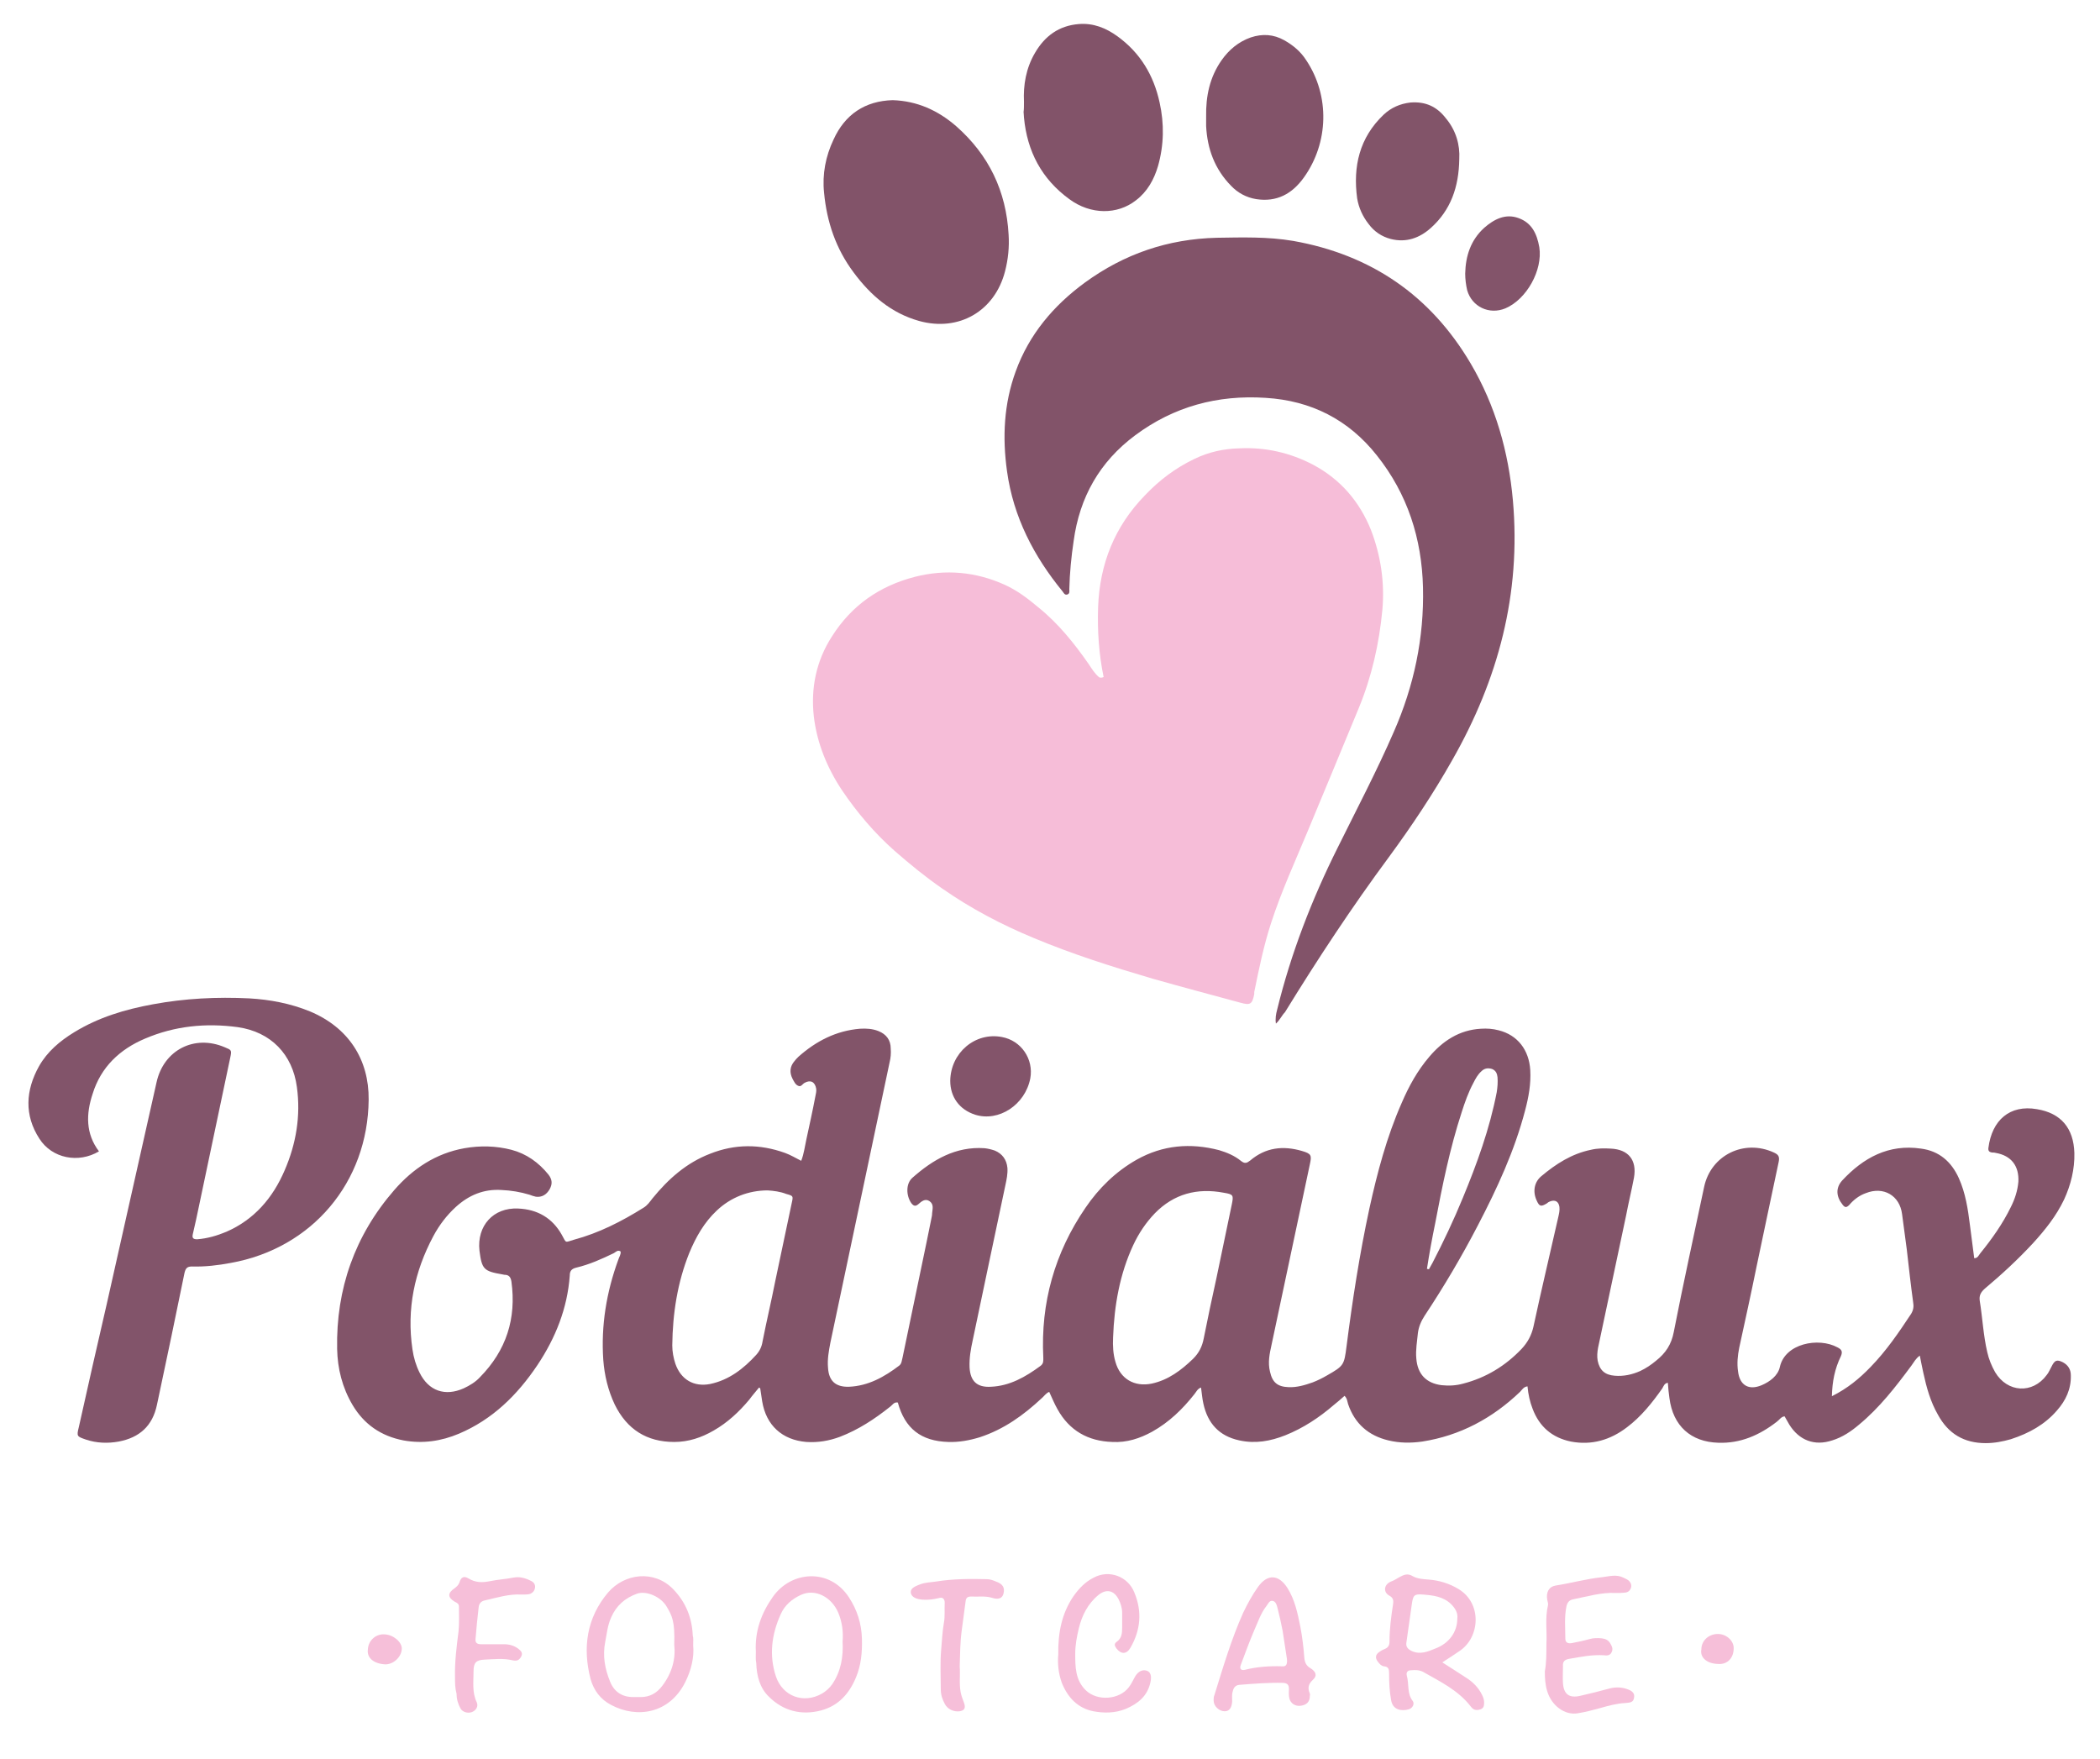 <?xml version="1.0" encoding="utf-8"?>
<!-- Generator: Adobe Illustrator 25.4.1, SVG Export Plug-In . SVG Version: 6.00 Build 0)  -->
<svg version="1.1" xmlns="http://www.w3.org/2000/svg" xmlns:xlink="http://www.w3.org/1999/xlink" x="0px" y="0px"
	 viewBox="0 0 532.6 446.2" style="enable-background:new 0 0 532.6 446.2;" xml:space="preserve">
<style type="text/css">
	.st0{fill:#825469;}
	.st1{fill:#F6BDD8;}
	.st2{fill:#825369;}
	.st3{fill:#82546A;}
	.st4{fill:#F6BFD9;}
	.st5{fill:#83546A;}
</style>
<g id="Calque_2">
</g>
<g id="Calque_1">
	<path class="st0" d="M464.6,354.1c4-2,7-4.5,9.8-7.4c4-4.1,7.2-8.8,10.3-13.5c0.6-1,0.7-1.9,0.5-3c-0.6-4.4-1.1-8.9-1.6-13.3
		c-0.4-3-0.8-6-1.2-9c-0.6-4.7-4.7-7.1-9.2-5.3c-1.7,0.6-3.1,1.7-4.2,3c-0.7,0.7-1.1,0.7-1.7-0.1c-1.6-2-1.8-4.2-0.1-6.1
		c5.4-5.8,11.8-9.3,20-8.1c4.6,0.6,7.7,3.3,9.6,7.5c1.7,3.8,2.3,7.8,2.8,11.8c0.4,2.8,0.7,5.7,1.1,8.5c0.9,0,1.1-0.7,1.5-1.2
		c3-3.7,5.7-7.5,7.8-11.8c1-2,1.7-4.1,1.9-6.4c0.2-4-1.8-6.6-5.7-7.3c-0.3-0.1-0.6-0.1-0.9-0.1c-0.8-0.1-1.1-0.4-1-1.2
		c0.9-7,5.4-11,12.3-9.8c6.1,1,9.3,4.8,9.5,11.1c0.1,4.1-0.9,8.1-2.6,11.8c-2,4.2-4.8,7.7-7.9,11.1c-3.8,4.1-7.9,7.9-12.2,11.5
		c-1,0.9-1.5,1.7-1.3,3.1c0.7,4.3,0.9,8.7,1.9,13c0.4,1.8,1.1,3.5,2,5.1c3.1,5.2,9.5,5.6,13.1,0.7c0.5-0.6,0.8-1.4,1.2-2.1
		c0.8-1.6,1.3-1.9,2.9-1.1c1.3,0.7,2,1.8,2,3.3c0.1,3.5-1.3,6.4-3.5,8.9c-3.1,3.6-7.1,5.8-11.7,7.3c-2.1,0.6-4.2,1-6.4,1
		c-5.5,0-9.5-2.4-12.1-7.2c-1.9-3.3-2.9-6.9-3.7-10.6c-0.3-1.4-0.6-2.8-0.9-4.4c-1.1,0.8-1.5,1.7-2.1,2.5c-4,5.4-8.1,10.7-13.3,15
		c-2,1.7-4.2,3.2-6.8,4c-4.5,1.5-8.4,0-10.9-4c-0.4-0.7-0.8-1.4-1.2-2.1c-0.9,0.1-1.3,0.9-2,1.4c-4.4,3.4-9.2,5.5-14.8,5.3
		c-7-0.2-11.5-4.3-12.4-11.3c-0.2-1.3-0.3-2.5-0.4-3.9c-0.9,0.1-1.1,0.9-1.4,1.4c-2.6,3.7-5.4,7.2-9,9.9c-4.2,3.2-8.9,4.6-14.2,3.6
		c-4.8-1-8-3.8-9.7-8.3c-0.7-1.8-1.1-3.6-1.3-5.7c-1,0.1-1.4,0.9-1.9,1.4c-7,6.7-15.2,11.1-24.8,12.6c-2.9,0.4-5.7,0.4-8.6-0.3
		c-5-1.2-8.5-4.2-10.2-9.2c-0.2-0.6-0.2-1.4-0.9-2.1c-0.9,0.8-1.8,1.6-2.7,2.3c-3.7,3.2-7.8,5.9-12.3,7.7c-3.8,1.5-7.6,2.2-11.7,1.3
		c-5.1-1.1-8-4.3-9.1-9.3c-0.3-1.3-0.4-2.7-0.6-4.1c-0.9,0.3-1.2,1.1-1.7,1.7c-3,3.8-6.4,7.1-10.7,9.5c-3.1,1.7-6.4,2.8-10.1,2.6
		c-6.2-0.2-10.9-2.9-13.9-8.3c-0.8-1.4-1.4-2.9-2.1-4.4c-0.8,0.3-1.3,1.1-1.9,1.6c-4.6,4.3-9.6,7.9-15.7,9.9c-2.6,0.8-5.3,1.3-8,1.2
		c-6.9-0.2-11-3.4-12.8-10c-1-0.2-1.4,0.7-2,1.1c-3.9,3.1-8,5.8-12.7,7.6c-2.7,1-5.5,1.5-8.5,1.3c-6.1-0.5-10.2-4.2-11.2-10.3
		c-0.2-1.1-0.3-2.2-0.5-3.3c0,0-0.1-0.1-0.3-0.2c-0.8,1-1.7,2-2.5,3.1c-2.6,3.1-5.5,5.8-9,7.8c-3.1,1.8-6.4,2.9-10,2.9
		c-7,0-12-3.2-15.1-9.5c-1.7-3.6-2.6-7.4-2.9-11.3c-0.6-8.7,0.8-17.2,3.8-25.4c0.2-0.7,0.7-1.3,0.6-2.1c-0.7-0.5-1.2,0.1-1.7,0.4
		c-3.1,1.5-6.2,2.9-9.6,3.7c-1.2,0.3-1.6,0.9-1.6,2c-0.6,8.3-3.6,15.8-8.2,22.7c-5.1,7.6-11.4,13.8-19.9,17.4
		c-4.5,1.9-9.2,2.6-14.1,1.7c-5.7-1.1-10-4.1-12.9-9c-2.6-4.4-3.8-9.2-3.9-14.2c-0.3-15.2,4.5-28.8,14.5-40.3
		c4.7-5.4,10.5-9.3,17.8-10.6c4-0.7,8-0.6,11.9,0.4c3.8,1,6.9,3.2,9.4,6.3c1,1.3,1,2.4,0.3,3.7c-0.8,1.4-2,2.1-3.5,1.9
		c-0.5-0.1-1.1-0.3-1.6-0.5c-2.3-0.7-4.7-1.1-7.1-1.2c-4.5-0.3-8.3,1.3-11.6,4.3c-2.3,2.1-4.2,4.6-5.7,7.4c-4.8,9-6.8,18.5-5.3,28.7
		c0.3,2.1,0.9,4.1,1.8,5.9c2.3,4.7,6.5,6.1,11.2,4c1.5-0.7,3-1.6,4.1-2.8c6.7-6.8,9.3-14.9,8-24.3c-0.2-1.2-0.7-1.7-1.8-1.7
		c-0.2,0-0.3-0.1-0.5-0.1c-4.7-0.8-5.2-1.3-5.8-6c-0.7-6.3,3.5-11,9.8-10.7c4.9,0.2,8.7,2.4,11.1,6.7c1.2,2.2,0.7,1.9,3.1,1.2
		c6.3-1.7,12-4.6,17.6-8.1c1-0.6,1.6-1.5,2.3-2.4c4-4.9,8.6-9,14.6-11.3c6.3-2.5,12.6-2.5,19-0.2c1.4,0.5,2.7,1.3,4.1,2
		c0.7-1.8,0.9-3.6,1.3-5.4c0.8-3.7,1.6-7.3,2.3-11c0.1-0.6,0.3-1.2,0.2-1.9c-0.3-1.7-1.4-2.3-2.9-1.5c-0.6,0.3-0.9,1.1-1.6,0.8
		c-0.8-0.3-1.1-1.1-1.5-1.8c-0.8-1.6-0.7-3.1,0.5-4.5c0.3-0.4,0.6-0.7,1-1.1c4.5-4,9.6-6.6,15.6-7.1c1.6-0.1,3.2,0,4.7,0.6
		c2,0.8,3.1,2.3,3.1,4.4c0.1,1.2,0,2.4-0.3,3.6c-5,23.7-10,47.3-15,71c-0.4,2.1-0.8,4.2-0.6,6.4c0.2,3.3,1.9,4.9,5.3,4.8
		c4.9-0.2,9-2.5,12.8-5.4c0.6-0.5,0.6-1.3,0.8-2c2-9.8,4.1-19.5,6.1-29.3c0.4-2,0.8-3.9,1.2-5.9c0.1-0.5,0.2-0.9,0.2-1.4
		c0.1-1.1,0.5-2.3-0.7-3.1c-1.1-0.7-2,0.1-2.8,0.8c-0.7,0.6-1.2,0.5-1.8-0.3c-1.3-1.9-1.4-4.9,0.3-6.4c5.2-4.6,11-8,18.3-7.5
		c0.9,0.1,1.7,0.3,2.6,0.6c1.9,0.8,3,2.3,3.2,4.4c0.1,1.5-0.2,2.9-0.5,4.3c-2.8,13.1-5.5,26.2-8.3,39.4c-0.5,2.3-0.9,4.5-0.8,6.9
		c0.2,3.5,1.9,5.1,5.4,4.9c4.8-0.2,8.8-2.5,12.6-5.3c0.8-0.6,0.7-1.3,0.7-2.1c-0.7-13.9,2.9-26.6,10.7-38c3.4-5,7.7-9.2,13-12.2
		c6.6-3.7,13.6-4.3,20.9-2.4c2,0.6,3.9,1.4,5.5,2.7c1,0.8,1.5,0.6,2.4-0.1c3.9-3.3,8.3-3.8,13.1-2.4c2.4,0.7,2.5,1.1,2,3.4
		c-3.2,15.2-6.5,30.5-9.7,45.7c-0.5,2.3-1,4.5-0.4,6.9c0.6,2.7,1.9,3.8,4.7,3.9c2.1,0.1,4.1-0.5,6.1-1.2c1.3-0.5,2.5-1.1,3.7-1.8
		c4.2-2.4,4.3-2.6,4.9-7.3c1.5-11.7,3.3-23.4,5.8-35c2-9.1,4.4-18.2,8.2-26.8c1.8-4.2,4-8.2,7-11.7c3.4-4,7.6-6.8,13.1-7.1
		c1.5-0.1,3,0,4.5,0.4c4.8,1.2,7.7,5,8,10.1c0.2,3.5-0.4,6.8-1.3,10.2c-2.7,10.3-7.1,19.8-12,29.2c-4.1,7.9-8.6,15.5-13.5,22.9
		c-0.9,1.4-1.5,2.8-1.7,4.4c-0.2,2.1-0.6,4.3-0.4,6.4c0.3,4,2.5,6.3,6.4,6.8c1.9,0.2,3.7,0.1,5.5-0.4c5.8-1.5,10.7-4.5,14.8-8.8
		c1.5-1.6,2.5-3.4,3-5.6c2-9.3,4.2-18.5,6.3-27.8c0.2-0.9,0.4-1.7,0.3-2.6c-0.2-1.4-1.1-1.9-2.4-1.4c-0.3,0.1-0.6,0.3-0.8,0.5
		c-1.5,0.9-1.9,0.8-2.6-0.8c-1-2.2-0.6-4.6,1.2-6.1c3.7-3.1,7.7-5.7,12.6-6.7c1.7-0.4,3.3-0.4,5-0.3c4.5,0.2,6.7,2.9,5.9,7.4
		c-0.6,3.2-1.4,6.4-2,9.6c-2.4,11.2-4.7,22.3-7.1,33.5c-0.2,1.1-0.3,2.2-0.1,3.3c0.5,2.4,1.8,3.6,4.3,3.8c2.3,0.2,4.5-0.3,6.5-1.2
		c1.5-0.7,2.8-1.6,4-2.6c2.4-1.9,3.9-4.1,4.5-7.3c2.4-12.3,5.1-24.5,7.7-36.8c1.7-8,10.1-12.2,17.7-8.7c1.1,0.5,1.5,1,1.2,2.4
		c-1.9,8.8-3.7,17.6-5.6,26.5c-1.4,6.9-2.9,13.7-4.4,20.6c-0.4,2-0.6,4-0.3,6c0.4,3.5,2.7,4.9,6,3.5c2.1-0.9,4.1-2.4,4.6-4.6
		c1.3-6,9.8-7.6,14.6-5c1,0.5,1.4,1,0.9,2.2C465.3,347.2,464.7,350.4,464.6,354.1z M194.7,301.9c-4.9,0-9.4,1.8-12.9,5.1
		c-3.2,3-5.3,6.7-7,10.8c-3,7.5-4.2,15.3-4.3,23.4c0,1.6,0.3,3.2,0.8,4.7c1.4,4,4.7,5.9,8.8,5.1c4.8-1,8.5-3.9,11.7-7.4
		c0.9-1,1.4-2.1,1.6-3.4c1-5.1,2.2-10.1,3.2-15.2c1.4-6.6,2.8-13.3,4.2-19.9c0.4-1.8,0.4-1.8-1.4-2.3
		C197.9,302.2,196.2,302,194.7,301.9z M282.3,339.2c-0.1,2.1,0,4.2,0.6,6.2c1.2,4.3,4.8,6.4,9.2,5.5c4.2-0.9,7.5-3.4,10.5-6.3
		c1.5-1.5,2.3-3.1,2.7-5.2c1-5.1,2.1-10.2,3.2-15.2c1.3-6.2,2.6-12.5,3.9-18.7c0.5-2.4,0.4-2.6-2-3c-6.8-1.3-12.7,0.3-17.5,5.2
		c-2.3,2.4-4.1,5.1-5.5,8.1C284,323.1,282.6,331,282.3,339.2z M361.9,321.8c0.2,0,0.3,0.1,0.5,0.1c0.3-0.5,0.6-1.1,0.9-1.6
		c2.8-5.4,5.4-10.9,7.7-16.5c3.6-8.7,6.8-17.5,8.6-26.8c0.2-1.3,0.3-2.5,0.2-3.8c-0.1-0.9-0.4-1.7-1.4-2.1c-1-0.3-1.9-0.2-2.7,0.6
		c-0.9,0.8-1.5,1.9-2,2.9c-1.3,2.4-2.2,5-3,7.5c-3,9.2-4.9,18.6-6.7,28.1C363.2,314.1,362.5,317.9,361.9,321.8z"/>
	<path class="st1" d="M279.9,171.7c-1.2-5.8-1.6-11.7-1.4-17.7c0.4-11,4.2-20.5,11.9-28.4c3.6-3.8,7.7-6.9,12.5-9.2
		c3.7-1.8,7.5-2.6,11.5-2.7c6.6-0.3,12.8,1.1,18.7,4.2c6.9,3.7,11.7,9.3,14.6,16.5c2.5,6.5,3.5,13.3,2.9,20.2c-0.8,8.6-2.7,17-6,25
		c-4.3,10.4-8.6,20.8-12.9,31.1c-3.2,7.7-6.7,15.3-9.3,23.3c-1.9,5.8-3.1,11.7-4.3,17.6c0,0.2,0,0.3,0,0.5c-0.5,2.6-1,2.9-3.5,2.2
		c-7.4-2-14.9-4-22.3-6.1c-10.2-3-20.3-6.2-30.1-10.3c-8.2-3.4-16-7.5-23.3-12.6c-4.2-2.9-8.1-6.1-12-9.5
		c-5.1-4.5-9.5-9.7-13.3-15.3c-3.8-5.7-6.4-12-7.2-18.8c-0.8-7.2,0.6-14.1,4.6-20.3c5-7.9,12.1-12.8,21-15.1c7.8-2,15.5-1.3,22.8,2
		c3.1,1.4,5.9,3.5,8.5,5.7c5.1,4.1,9.1,9.1,12.8,14.4c0.8,1.2,1.5,2.4,2.7,3.4C279,171.8,279.3,172,279.9,171.7z"/>
	<path class="st2" d="M323.6,259.6c-0.2-1.2,0-2.4,0.3-3.5c3.5-14.3,8.8-28,15.4-41.2c4.8-9.7,9.9-19.4,14.2-29.3
		c5.1-11.6,7.7-23.8,7.4-36.6c-0.3-12.4-3.9-23.7-11.7-33.5c-7.2-9.1-16.7-13.9-28.2-14.6c-12.2-0.8-23.3,2.2-33.1,9.5
		c-9,6.7-14.1,15.7-15.6,26.8c-0.6,4-1,8.1-1.1,12.2c0,0.5,0.2,1.2-0.6,1.4c-0.6,0.1-0.8-0.4-1.1-0.8c-7.3-8.9-12.5-18.9-14.1-30.5
		c-1.2-8.6-0.8-17.1,2.2-25.3c3.4-9.4,9.6-16.7,17.5-22.5c10-7.3,21.1-11.1,33.5-11.4c6.5-0.1,12.9-0.3,19.4,0.8
		c19.7,3.5,34.8,13.8,45,31.1c6.3,10.7,9.6,22.4,10.7,34.7c2.1,23.7-3.7,45.4-15.4,65.9c-4.8,8.5-10.2,16.6-16,24.5
		c-9.4,12.7-18.1,25.9-26.4,39.4C325.1,257.5,324.6,258.7,323.6,259.6L323.6,259.6z"/>
	<path class="st3" d="M25.1,292c-5.2,3.1-11.9,1.8-15.1-3.2c-3.9-6-3.5-12.3-0.1-18.4c2.1-3.7,5.3-6.4,8.9-8.6
		c6.2-3.8,12.9-5.8,20-7.1c8.1-1.5,16.2-1.9,24.4-1.5c5.3,0.3,10.5,1.3,15.4,3.3c9.8,4.1,15,12.2,14.9,22.4
		c-0.2,20.9-14.3,37.7-35,41.4c-3.2,0.6-6.5,1-9.8,0.9c-1.2,0-1.6,0.4-1.9,1.6c-2.2,10.7-4.4,21.4-6.7,32.1
		c-0.1,0.5-0.2,0.9-0.3,1.4c-1.1,5.3-4.4,8.3-9.7,9.3c-2.8,0.5-5.6,0.4-8.3-0.5c-2.3-0.8-2.4-0.8-1.8-3.2
		c2.3-10.4,4.7-20.9,7.1-31.3c4.2-18.7,8.4-37.4,12.6-56.1c1.8-8.2,9.6-12.2,17.3-8.9c1.7,0.7,1.8,0.7,1.4,2.6
		c-2.6,12.5-5.3,25-7.9,37.5c-0.5,2.4-1,4.8-1.6,7.3c-0.2,0.9,0,1.3,1.1,1.3c2.6-0.2,5-0.9,7.4-1.9c7.1-3.1,11.8-8.6,14.8-15.6
		c2.9-6.7,4.1-13.8,3.1-21.1c-1.1-8.3-6.6-14-15-15.2c-8.1-1.1-16-0.3-23.5,2.9c-6.4,2.7-11.2,7.2-13.3,14
		C21.8,282.5,21.7,287.5,25.1,292z"/>
	<path class="st2" d="M226.4,25.4c6.2,0.2,11.5,2.6,16.1,6.6c8.3,7.3,12.7,16.5,13.3,27.5c0.2,3.1-0.1,6.2-0.9,9.3
		c-2.6,10.1-11.7,15.4-21.8,12.6c-7.1-2-12.3-6.5-16.6-12.3c-4.5-6-6.8-12.8-7.5-20.2c-0.5-4.7,0.4-9.3,2.4-13.5
		C214.3,29,219.4,25.6,226.4,25.4z"/>
	<path class="st2" d="M259.7,25.8c-0.2-4.2,0.5-8.5,2.8-12.4c2.5-4.3,6.1-6.9,11.1-7.3c3.7-0.3,6.9,1,9.8,3.1
		c5.8,4.2,9.2,9.9,10.7,16.8c1.2,5.4,1.1,10.8-0.4,16.1c-1,3.4-2.7,6.5-5.6,8.7c-4.7,3.7-11.5,3.7-16.9-0.3
		c-7-5.1-10.7-12.1-11.5-20.7c0-0.5-0.1-1-0.1-1.4C259.7,27.7,259.7,26.9,259.7,25.8z"/>
	<path class="st2" d="M305.9,29.6c-0.1-5.2,0.9-10,3.9-14.3c1.9-2.7,4.3-4.7,7.4-5.8c3-1,5.8-0.8,8.5,0.7c2.3,1.3,4.2,2.9,5.6,5.1
		c6,9,5.7,20.9-0.6,29.7c-3,4.2-6.9,6.3-12.1,5.5c-2.5-0.4-4.7-1.6-6.4-3.4c-4.1-4.2-6-9.3-6.3-15.1
		C305.9,31.2,305.9,30.4,305.9,29.6z"/>
	<path class="st0" d="M370.1,40.3c-0.1,7.2-2.2,13-7.2,17.5c-2.9,2.6-6.3,3.8-10.2,2.8c-2.3-0.6-4.2-1.9-5.6-3.8
		c-1.5-1.9-2.5-4.1-2.9-6.5c-1.1-8.1,0.6-15.4,6.7-21.2c1.9-1.8,4.2-2.8,6.8-3.1c3.8-0.3,6.7,1,9,4
		C369.3,33.1,370.3,36.8,370.1,40.3z"/>
	<path class="st4" d="M365.8,421.6c2.1,1.3,4,2.6,5.9,3.8c1.8,1.1,3.3,2.6,4.2,4.5c0.3,0.6,0.5,1.2,0.5,1.8c0,0.7,0,1.5-0.9,1.8
		s-1.7,0.3-2.4-0.6c-3.2-4.2-7.8-6.4-12.2-8.9c-1-0.5-2-0.5-3-0.4c-1,0-1.3,0.6-1.1,1.4c0.6,2.1,0,4.5,1.5,6.4c0.5,0.7,0,1.8-1,2.1
		c-1.7,0.5-4.1,0.3-4.5-2.4c-0.4-2.2-0.5-4.4-0.5-6.7c0-1-0.1-1.7-1.3-1.8c-0.7-0.1-1.1-0.6-1.5-1.1c-0.8-1-0.7-1.9,0.4-2.6
		c0.4-0.3,0.8-0.5,1.3-0.7c0.8-0.3,1.2-0.9,1.2-1.8c0-3.2,0.4-6.3,0.9-9.5c0.1-0.8,0.2-1.6-0.9-2.2c-1.7-0.9-1.4-2.9,0.4-3.6
		c0.8-0.3,1.4-0.7,2.1-1.1c1.1-0.6,2.1-1.1,3.5-0.2c1.1,0.6,2.6,0.7,3.9,0.8c2.7,0.2,5.3,1,7.6,2.4c6,3.6,5.5,12.2,0.3,15.7
		C368.9,419.6,367.5,420.5,365.8,421.6z M369.6,410.5c0.2-1.4-0.5-2.6-1.6-3.7c-2-1.9-4.5-2.2-7.1-2.4c-2.2-0.2-2.5,0.2-2.8,2.2
		c-0.5,3.3-0.9,6.6-1.4,9.9c-0.2,1.1,0.3,1.7,1.3,2.2c2.1,1,4.1,0.2,6-0.6C367.5,416.8,369.6,413.9,369.6,410.5z"/>
	<path class="st4" d="M175.8,417.3c0.3,3-0.5,6.3-2,9.3c-4,8-12.2,9.3-18.8,5.8c-2.7-1.4-4.4-3.7-5.2-6.5c-2.1-8-1-15.6,4.4-22
		c4.2-4.9,11.7-5.8,16.5-0.9c3.2,3.3,4.8,7.2,5,11.8C175.9,415.4,175.8,416.2,175.8,417.3z M171,417.1c0.2-6-0.6-7.4-1.9-9.6
		c-1.4-2.5-5.2-4.2-7.6-3.3c-3,1.1-5.2,3-6.5,6c-0.9,2-1.1,4.1-1.5,6.2c-0.7,3.5-0.1,6.8,1.2,10c1,2.6,3,4,5.9,4c0.6,0,1.3,0,1.9,0
		c2.3,0,4.1-1,5.5-2.9C170.5,424.2,171.4,420.6,171,417.1z"/>
	<path class="st4" d="M191.7,418.9c-0.3-5.2,1.4-9.8,4.3-13.9c4.6-6.6,14.4-7.4,19.3,0.1c2.1,3.2,3.2,6.7,3.3,10.5
		c0.1,3.4-0.2,6.7-1.5,9.8c-1.7,4.1-4.4,7.2-8.9,8.4c-5,1.3-9.6,0.1-13.2-3.5c-2.3-2.2-3.1-5.3-3.2-8.5
		C191.6,420.8,191.7,419.8,191.7,418.9z M213.7,416.3c0.2-2.4-0.1-4.9-1.1-7.3c-1.7-4-5.9-6.2-9.5-4.5c-2.2,1-4.1,2.6-5.1,4.9
		c-2.3,5.1-3,10.4-1.2,15.8c1.7,5,7,7,11.7,4.3c1-0.6,1.9-1.4,2.6-2.4C213.3,423.8,213.9,420.2,213.7,416.3z"/>
	<path class="st4" d="M332.2,430.1c0,1.5-0.8,2.3-2.3,2.5c-1.4,0.2-2.6-0.6-2.9-1.9c-0.2-0.8-0.1-1.6-0.1-2.4c0-1-0.4-1.4-1.4-1.5
		c-3.7-0.1-7.5,0.2-11.2,0.5c-1.1,0.1-1.5,0.9-1.7,1.8c-0.2,0.8-0.1,1.6-0.1,2.4c-0.1,1.6-0.7,2.5-1.9,2.5c-1.4,0-2.8-1.3-2.8-2.7
		c0-0.5,0-1,0.2-1.4c2.2-7.1,4.3-14.2,7.3-20.9c1.1-2.3,2.3-4.5,3.8-6.6c2.4-3.3,5.2-3.1,7.4,0.3c1.9,3,2.6,6.4,3.3,9.9
		c0.5,2.6,0.8,5.2,1,7.8c0.1,1.2,0.5,2.1,1.6,2.7c1.4,0.9,1.7,1.9,0.6,2.9c-1.2,1.1-1.4,2.1-0.8,3.5
		C332.3,429.8,332.2,430,332.2,430.1z M326.4,420.8c-0.3-2.1-0.7-4.7-1.1-7.2c-0.4-2-0.8-3.9-1.3-5.8c-0.2-0.7-0.4-1.7-1.3-1.8
		c-0.8-0.1-1.1,0.8-1.5,1.3c-1.5,1.9-2.2,4.2-3.2,6.4c-1.2,2.8-2.2,5.6-3.3,8.5c-0.4,1,0,1.5,1,1.3c3.1-0.8,6.3-1,9.5-0.9
		C326.2,422.7,326.5,422.1,326.4,420.8z"/>
	<path class="st5" d="M371.6,69.4c0.1-4.5,1.4-8.5,4.8-11.6c2.5-2.2,5.4-3.7,8.7-2.5c3.4,1.2,4.7,4,5.3,7.4
		c0.9,5.8-3.2,13.2-8.6,15.5c-4.1,1.7-8.5-0.4-9.7-4.6C371.8,72.3,371.6,70.8,371.6,69.4z"/>
	<path class="st5" d="M241,274.1c0.1-7.1,6.3-12.4,13.1-11.1c4.9,0.9,8.1,5.6,7.2,10.5c-1.3,6.7-8,11.1-14,9.2
		C243.3,281.4,241,278.2,241,274.1z"/>
	<path class="st4" d="M268.4,419.6c-0.1-5.5,0.9-10.4,3.8-14.7c1.4-2,3-3.7,5.2-4.8c3.9-2.1,8.7-0.3,10.3,3.8c2,4.8,1.6,9.5-1,14
		c-1,1.7-2.4,1.7-3.6,0.1c-0.4-0.6-0.6-1.1,0.1-1.6c1.3-0.9,1.4-2.2,1.4-3.6c0-1.3,0-2.6,0-3.8c0-1.2-0.4-2.4-0.9-3.4
		c-1.2-2.3-3.1-2.7-5.1-1.1c-2.7,2.2-4.2,5.2-5,8.5c-0.5,2.1-0.9,4.2-0.9,6.4c0,3.3,0,6.7,2.7,9.3c2.9,2.8,8.5,2.4,10.9-0.8
		c0.7-0.9,1.1-1.9,1.7-2.9c0.8-1.2,1.8-1.6,2.8-1.3c1,0.3,1.3,1.3,1,2.8c-0.7,3.6-3.2,5.6-6.3,6.9c-2.7,1.1-5.5,1.1-8.2,0.6
		c-4-0.8-6.5-3.5-8-7.2C268.4,424.3,268.2,421.8,268.4,419.6z"/>
	<path class="st4" d="M392.2,416.8c0.2-2.9-0.4-6.3,0.4-9.7c0.1-0.4-0.1-0.9-0.2-1.4c-0.3-1.9,0.4-3.3,2.2-3.6
		c3.9-0.6,7.8-1.7,11.7-2.1c1.8-0.2,3.6-0.8,5.4,0.1c0.4,0.2,0.9,0.4,1.3,0.7c0.5,0.4,0.8,1,0.7,1.7c-0.2,0.8-0.7,1.3-1.5,1.4
		s-1.6,0.1-2.4,0.1c-3.7-0.2-7.2,0.9-10.8,1.6c-0.9,0.2-1.4,0.6-1.7,1.7c-0.6,2.8-0.3,5.6-0.3,8.3c0,1,0.7,1.3,1.7,1.1
		c1.5-0.3,3-0.6,4.4-1c1-0.3,2.1-0.3,3.1-0.2c0.9,0.1,1.7,0.4,2.2,1.3c0.4,0.7,0.8,1.4,0.3,2.3c-0.4,0.8-1.2,0.8-1.9,0.7
		c-3-0.2-5.9,0.4-8.8,0.9c-1.2,0.2-1.7,0.7-1.6,1.9c0,1.4-0.1,2.9,0,4.3c0.2,2.8,1.6,3.8,4.3,3.2c2.6-0.6,5.1-1.2,7.6-1.9
		c1.6-0.4,3.2-0.3,4.7,0.3c1,0.4,1.7,1,1.4,2.2c-0.2,1.1-1.1,1.1-2.1,1.2c-2.2,0.1-4.4,0.7-6.5,1.3c-1.8,0.5-3.7,1-5.6,1.3
		c-3.3,0.6-6.7-1.9-7.8-5.6c-0.5-1.6-0.6-3.3-0.6-5C392.2,421.7,392.2,419.5,392.2,416.8z"/>
	<path class="st4" d="M115.4,425.4c-0.1-3.9,0.4-7.8,0.9-11.7c0.2-2.1,0.1-4.2,0.1-6.2c0-0.8-0.5-1-1.1-1.3c-1.8-1.1-1.8-2.2,0-3.4
		c0.5-0.4,0.9-0.7,1.2-1.4c0.4-1.4,1.1-1.8,2.3-1.1c1.8,1.1,3.5,1.1,5.5,0.7c1.9-0.4,3.9-0.5,5.9-0.9c1.6-0.3,3,0.1,4.4,0.8
		c0.7,0.3,1.2,0.9,1.1,1.7c-0.1,0.9-0.7,1.5-1.5,1.7c-0.6,0.1-1.3,0.1-1.9,0.1c-3.2-0.2-6.3,0.8-9.4,1.5c-0.9,0.2-1.4,0.8-1.5,1.7
		c-0.3,2.7-0.6,5.4-0.8,8.1c-0.1,1,0.5,1.3,1.4,1.3c1.9,0,3.8,0,5.8,0c1.3,0,2.5,0.3,3.6,1.1c0.6,0.5,1.3,1,0.8,2
		c-0.5,0.9-1,1.2-2.1,1c-2.4-0.6-4.8-0.3-7.2-0.2c-2.2,0.1-2.8,0.8-2.8,3c0,2.6-0.4,5.3,0.8,7.8c0.5,1.1-0.2,2.1-1.2,2.5
		c-1.1,0.4-2.4,0-2.9-0.9c-0.6-1.1-1-2.3-1-3.7C115.4,428.1,115.4,426.8,115.4,425.4z"/>
	<path class="st4" d="M243.4,422.6c0.2,2.4-0.3,5.1,0.5,7.6c0.2,0.7,0.5,1.3,0.7,2c0.3,1.1-0.1,1.6-1.2,1.8
		c-1.5,0.2-3.1-0.5-3.8-1.9c-0.6-1.1-1-2.3-1-3.7c0-3.4-0.2-6.7,0.1-10c0.2-2.3,0.3-4.6,0.7-6.9c0.3-1.6,0.1-3.3,0.2-5
		c0-1.1-0.6-1.5-1.5-1.2c-1.3,0.3-2.7,0.5-4,0.4c-1.8-0.1-2.9-0.7-3.1-1.7c-0.1-1,0.5-1.5,2.4-2.2c1.3-0.5,2.7-0.5,4-0.7
		c4.3-0.7,8.6-0.7,12.9-0.6c0.8,0,1.6,0.3,2.3,0.6c1.7,0.6,2.3,1.5,1.9,3.1c-0.3,1.1-1.2,1.6-3,1c-1.7-0.5-3.5-0.2-5.2-0.3
		c-0.9,0-1.3,0.3-1.4,1.2c-0.3,2.5-0.7,5-1,7.5C243.5,416.6,243.5,419.5,243.4,422.6z"/>
	<path class="st4" d="M93.3,418.3c0.1-2.2,2-4,4.3-3.8c2.2,0.1,4.4,2,4.3,3.7c-0.1,2.1-2.2,4-4.3,3.9
		C94.7,421.9,93,420.4,93.3,418.3z"/>
	<path class="st4" d="M431.5,418.3c0-2.1,1.7-3.8,4-3.9c2.2-0.1,4.2,1.6,4.2,3.6c0,2.5-1.6,4.2-4,4
		C432.7,421.9,431.1,420.2,431.5,418.3z"/>
	<path class="st2" d="M323.6,259.6h-0.1H323.6z"/>
</g>
</svg>
